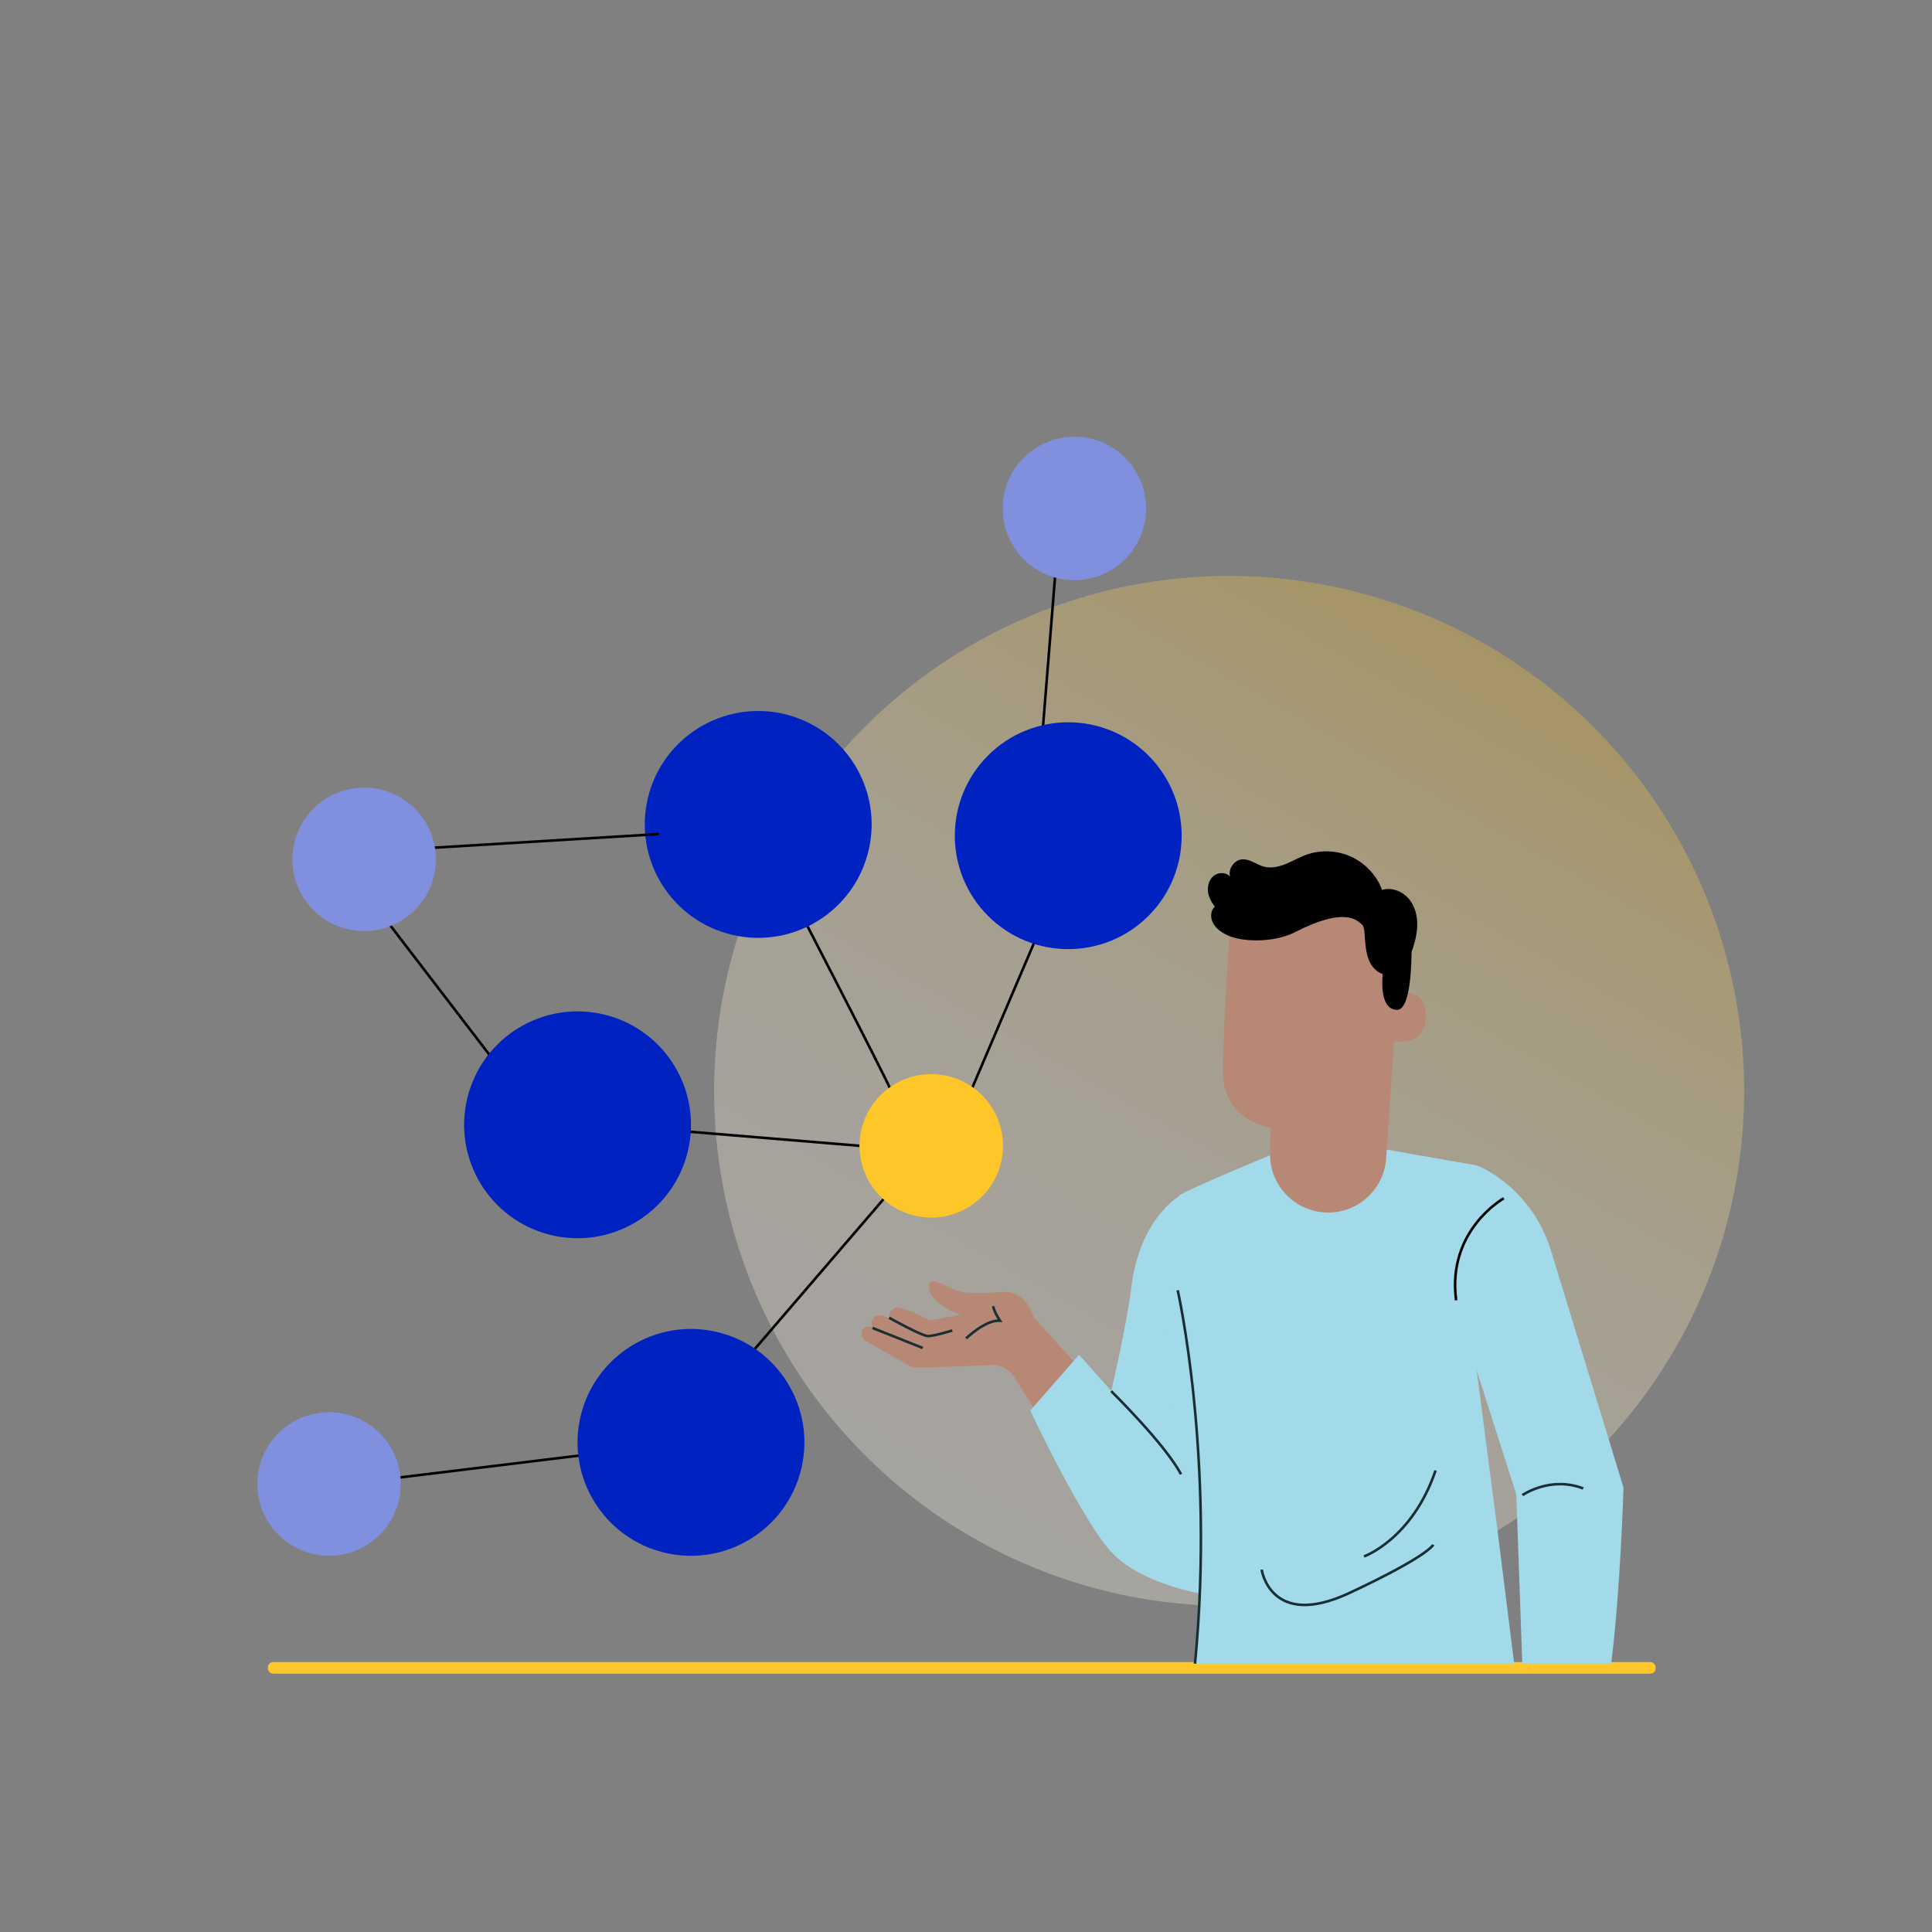 <?xml version="1.0" encoding="UTF-8"?>
<svg xmlns="http://www.w3.org/2000/svg" xmlns:xlink="http://www.w3.org/1999/xlink" id="Laag_1" viewBox="0 0 750 750">
  <rect x="0" y="0" width="750" height="750" fill="#808080" stroke="none"/>
  <defs>
    <style>.cls-1{fill-rule:evenodd;}.cls-1,.cls-2,.cls-3{fill:none;stroke-miterlimit:10;}.cls-1,.cls-3{stroke:#000;}.cls-4{fill:#0022c0;}.cls-5{fill:#ffc629;}.cls-6{fill:#b78876;}.cls-7{fill:#a2daea;}.cls-8{fill:#8090df;}.cls-9{fill:url(#Naamloos_verloop_21);opacity:.3;}.cls-2{stroke:#1a2e35;}</style>
    <linearGradient id="Naamloos_verloop_21" x1="-4168.82" y1="9323.31" x2="-4059.67" y2="8938.53" gradientTransform="translate(-5699.98 8306.64) rotate(-166.17)" gradientUnits="userSpaceOnUse">
      <stop offset="0" stop-color="#ffc629"></stop>
      <stop offset=".14" stop-color="#ffd35a"></stop>
      <stop offset=".28" stop-color="#ffde86"></stop>
      <stop offset=".42" stop-color="#ffe8aa"></stop>
      <stop offset=".57" stop-color="#ffefc6"></stop>
      <stop offset=".71" stop-color="#fff4da"></stop>
      <stop offset=".85" stop-color="#fff7e6"></stop>
      <stop offset="1" stop-color="#fff9ea"></stop>
    </linearGradient>
  </defs>
  <circle class="cls-9" cx="477.15" cy="423.52" r="199.93"></circle>
  <line class="cls-3" x1="143.54" y1="574.97" x2="237.26" y2="563.53"></line>
  <rect class="cls-5" x="104" y="645.21" width="538.71" height="4.51" rx="2.02" ry="2.02"></rect>
  <path class="cls-6" d="m401.18,511.22s-2.34-10.16-11.77-9.65c-9.43.51-11.72.51-15.8,0-4.08-.51-10.39-5.41-12.17-3.88-1.78,1.53-.79,4.84,2.53,7.79,3.31,2.95,9,4.95,9,4.95l-12.05,2.07s-10.86-5.79-13.41-4.77c-2.55,1.02-2.35,3.84-2.35,3.84,0,0-4.51-2.03-5.78-.24-1.27,1.78-1.58,2.97-.31,3.99,0,0-.84-.83-3.18-.14-2,.59-1.83,4.28,0,5.27l.62.36s17.07,9.84,17.6,9.91c3.02.4,21.42-.38,30.9-.82,3.49-.16,6.78,1.56,8.65,4.52l15.26,24.19,17.23-19.85-24.98-27.53Z"></path>
  <path class="cls-7" d="m457.58,464.46s-15.24,8.77-18.44,35.57c-1.66,13.97-7.75,39.95-7.75,39.95l-12.51-14.07-18.92,21.67s20.45,43.64,32.05,55.55c11.6,11.9,34.46,15.57,34.46,15.57l4.6-72.94-13.49-81.29Z"></path>
  <path class="cls-7" d="m573.21,452.4l-35.23-6.17-44.91,2.23s-37.4,15.44-35.5,15.99l-7.29,72.2,18.07,34.88-4.46,74.29h123.92l-6.47-51.66-8.11-62.25,15.39,48.19,2.33,65.72h34.5c3.64-28.62,4.79-68.38,4.79-68.38l-28.16-91.98c-3.91-12.78-12.34-23.78-23.85-30.58-1.98-1.17-3.72-2.04-5.03-2.49Z"></path>
  <path class="cls-6" d="m513.8,470.63h0c-11.8-.94-20.87-10.85-20.77-22.69.05-5.62.11-10.11.11-10.11,0,0-18.11-2.82-18.33-20.92-.22-18.1,2.91-59.67,2.91-59.67h0c20.95-9.01,45.14-5.97,63.22,7.95l2.68,2.07-5.51,82.39c-.84,12.55-11.77,21.99-24.31,20.99Z"></path>
  <path class="cls-6" d="m541.4,386c.31-.13,12.44-3.68,12.04,8.7-.4,12.38-12.74,9.43-12.75,9.07,0-.36.71-17.77.71-17.77Z"></path>
  <path d="m468.91,345.81c-.19-2.24.64-4.65,2.47-5.97,1.83-1.32,4.66-1.23,6.14.46-.85-3.02,1.62-6.51,4.75-6.71,2.95-.19,5.47,2.04,8.32,2.82,2.78.76,5.77.1,8.45-.98,2.68-1.08,5.18-2.57,7.89-3.56,5.66-2.07,12.13-1.81,17.6.71,5.47,2.51,9.89,7.25,12.01,12.89,3.96-1.24,8.46.77,10.9,4.13,2.44,3.35,3.07,7.76,2.58,11.88-.33,2.78-1.13,5.47-2.07,8.12,0,.23.02.46.02.69-.19,9.95-1.31,21.64-5.56,21.71-7.4.11-5.64-13.83-5.64-13.83-9.08-3.51-5.7-17.12-7.97-19.18-2.27-2.06-7.02-6.86-26.04,2.86-7.38,3.77-17.2,3.66-22.56,2.44-.16-.03-.32-.06-.47-.1-.03,0-.08-.01-.11-.02-.06-.01-.1-.05-.16-.06-1.71-.45-3.36-1.11-4.88-2.07-1.72-1.09-3.29-2.57-4.02-4.47-.73-1.9-.46-4.28,1.04-5.67-1.4-1.76-2.5-3.85-2.7-6.09Z"></path>
  <path class="cls-3" d="m583.76,465.19s-22.13,12.29-18.49,39.6"></path>
  <path class="cls-2" d="m591,580.4s10.84-7.54,23.61-2.58"></path>
  <path class="cls-2" d="m529.5,604.21s18.7-6.63,27.78-33.37"></path>
  <path class="cls-2" d="m489.77,609.33s3.41,23.4,34.1,9.05c30.69-14.35,32.51-18.71,32.51-18.71"></path>
  <path class="cls-2" d="m431.36,540.04s20.93,20.55,27.11,32.28"></path>
  <path class="cls-2" d="m457.18,500.88s14.5,63.98,6.72,144.95"></path>
  <line class="cls-2" x1="338.72" y1="515.52" x2="358.21" y2="523.28"></line>
  <path class="cls-2" d="m345.17,511.56s12.64,7.09,15.12,7.1c2.48,0,9.38-2.17,9.38-2.17"></path>
  <path class="cls-2" d="m375.06,519.55s7.49-7.25,13.13-6.88c0,0-2.21-3.21-2.65-5.6"></path>
  <line class="cls-3" x1="333.67" y1="444.8" x2="254.15" y2="438.21"></line>
  <path class="cls-1" d="m345.69,422.95c-1.09-3.27-41.41-81.19-41.41-81.19"></path>
  <line class="cls-3" x1="376.21" y1="425.13" x2="409.44" y2="347.21"></line>
  <line class="cls-3" x1="346.78" y1="461.09" x2="283.58" y2="534.65"></line>
  <circle class="cls-4" cx="294.34" cy="320.06" r="44.03" transform="translate(-83.85 534.64) rotate(-76.97)"></circle>
  <circle class="cls-5" cx="361.51" cy="444.8" r="27.84" transform="translate(-156.97 689.16) rotate(-76.13)"></circle>
  <line class="cls-3" x1="255.79" y1="323.78" x2="147.9" y2="330.32"></line>
  <line class="cls-3" x1="207.84" y1="432.76" x2="143.54" y2="348.85"></line>
  <line class="cls-3" x1="403.99" y1="293.27" x2="411.62" y2="198.46"></line>
  <circle class="cls-8" cx="141.36" cy="333.59" r="27.84" transform="translate(-216.39 390.87) rotate(-76.13)"></circle>
  <circle class="cls-8" cx="127.74" cy="576.06" r="27.84" transform="translate(-462.14 562) rotate(-76.13)"></circle>
  <circle class="cls-8" cx="417.07" cy="197.37" r="27.84" transform="translate(125.48 554.98) rotate(-76.13)"></circle>
  <circle class="cls-4" cx="414.69" cy="324.42" r="44.03" transform="translate(-107.94 388.25) rotate(-45)"></circle>
  <circle class="cls-4" cx="268.23" cy="559.94" r="44.03" transform="translate(-338.44 691.94) rotate(-76.68)"></circle>
  <circle class="cls-4" cx="224.2" cy="436.62" r="44.03" transform="translate(-253.43 549.64) rotate(-76.13)"></circle>
</svg>
